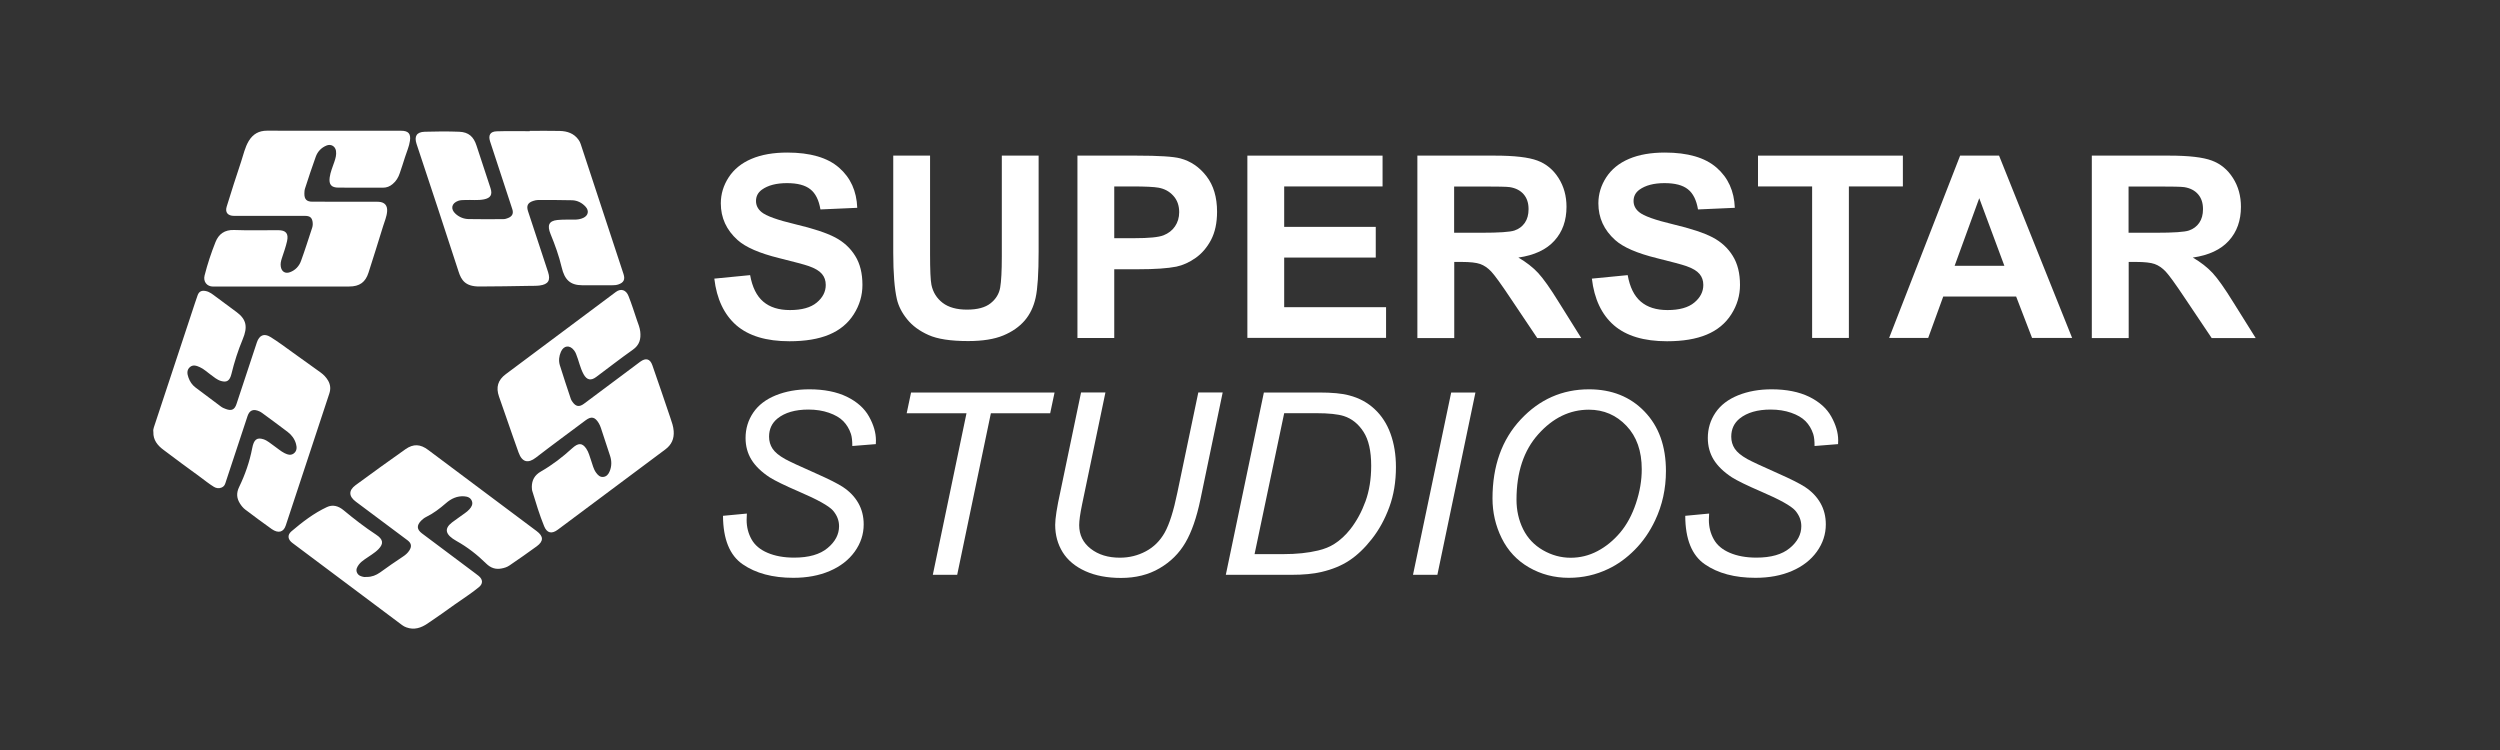 <?xml version="1.0" encoding="utf-8"?>
<!-- Generator: Adobe Illustrator 27.7.0, SVG Export Plug-In . SVG Version: 6.00 Build 0)  -->
<svg version="1.0" id="Layer_1" xmlns="http://www.w3.org/2000/svg" xmlns:xlink="http://www.w3.org/1999/xlink" x="0px" y="0px"
	 width="400px" height="120px" viewBox="0 0 400 120" enable-background="new 0 0 400 120" xml:space="preserve">
<rect x="0" y="0" width="400" height="120" fill="#333333" stroke="none"/>
<g>
	<path fill="#FFFFFF" d="M114.29,44.58l5.73-0.56c0.34,1.92,1.04,3.34,2.1,4.24c1.05,0.9,2.48,1.35,4.27,1.35
		c1.9,0,3.33-0.4,4.29-1.2c0.96-0.8,1.44-1.74,1.44-2.82c0-0.69-0.2-1.28-0.61-1.76c-0.4-0.48-1.11-0.91-2.12-1.26
		c-0.69-0.24-2.26-0.66-4.72-1.27c-3.16-0.78-5.37-1.74-6.65-2.89c-1.79-1.6-2.69-3.56-2.69-5.87c0-1.49,0.42-2.88,1.26-4.17
		c0.84-1.29,2.06-2.28,3.64-2.95c1.59-0.68,3.5-1.01,5.74-1.01c3.66,0,6.42,0.8,8.27,2.41c1.85,1.61,2.82,3.75,2.92,6.43l-5.89,0.26
		c-0.25-1.5-0.79-2.58-1.62-3.23c-0.83-0.66-2.07-0.98-3.73-0.98c-1.71,0-3.05,0.35-4.02,1.05c-0.62,0.45-0.94,1.05-0.94,1.81
		c0,0.69,0.29,1.28,0.88,1.77c0.74,0.62,2.55,1.27,5.41,1.95c2.87,0.68,4.98,1.38,6.36,2.1c1.37,0.72,2.45,1.71,3.22,2.96
		c0.78,1.25,1.16,2.8,1.16,4.65c0,1.67-0.46,3.24-1.39,4.7c-0.93,1.46-2.24,2.54-3.94,3.25c-1.7,0.71-3.81,1.06-6.35,1.06
		c-3.69,0-6.52-0.85-8.5-2.56C115.86,50.33,114.67,47.84,114.29,44.58z"/>
	<path fill="#FFFFFF" d="M142.92,24.9h5.89v15.8c0,2.51,0.07,4.13,0.22,4.88c0.25,1.19,0.85,2.15,1.8,2.88
		c0.95,0.72,2.25,1.08,3.89,1.08c1.67,0,2.93-0.34,3.78-1.02c0.85-0.68,1.36-1.52,1.53-2.52c0.17-0.99,0.26-2.65,0.26-4.95V24.9
		h5.89v15.32c0,3.5-0.16,5.98-0.48,7.42c-0.32,1.45-0.91,2.67-1.76,3.66c-0.86,0.99-2,1.79-3.43,2.38c-1.43,0.59-3.3,0.89-5.61,0.89
		c-2.79,0-4.9-0.32-6.34-0.97c-1.44-0.64-2.58-1.48-3.41-2.51c-0.84-1.03-1.39-2.11-1.65-3.23c-0.38-1.67-0.58-4.14-0.58-7.4V24.9z"
		/>
	<path fill="#FFFFFF" d="M172.39,54.07V24.9h9.45c3.58,0,5.92,0.15,7,0.44c1.67,0.44,3.07,1.39,4.2,2.86
		c1.13,1.47,1.69,3.36,1.69,5.68c0,1.79-0.33,3.3-0.97,4.52c-0.65,1.22-1.48,2.18-2.48,2.88c-1,0.7-2.02,1.16-3.05,1.38
		c-1.41,0.28-3.44,0.42-6.11,0.42h-3.84v11H172.39z M178.28,29.83v8.28h3.22c2.32,0,3.87-0.15,4.66-0.46
		c0.78-0.31,1.4-0.78,1.84-1.43c0.44-0.65,0.67-1.41,0.67-2.27c0-1.06-0.31-1.94-0.94-2.63c-0.62-0.69-1.41-1.12-2.37-1.29
		c-0.7-0.13-2.12-0.2-4.24-0.2H178.28z"/>
	<path fill="#FFFFFF" d="M199.58,54.07V24.9h21.63v4.93h-15.74v6.47h14.65v4.91h-14.65v7.94h16.3v4.91H199.58z"/>
	<path fill="#FFFFFF" d="M226.78,54.07V24.9h12.4c3.12,0,5.38,0.26,6.8,0.79c1.41,0.52,2.54,1.46,3.39,2.8
		c0.85,1.34,1.27,2.87,1.27,4.6c0,2.19-0.64,4-1.93,5.42c-1.29,1.43-3.21,2.33-5.77,2.7c1.27,0.74,2.32,1.56,3.15,2.45
		c0.83,0.89,1.95,2.47,3.35,4.74l3.56,5.69h-7.04l-4.26-6.35c-1.51-2.27-2.55-3.7-3.1-4.29c-0.56-0.59-1.15-0.99-1.77-1.21
		c-0.62-0.22-1.61-0.33-2.96-0.33h-1.19v12.18H226.78z M232.67,37.24h4.36c2.83,0,4.59-0.12,5.29-0.36c0.7-0.24,1.25-0.65,1.65-1.23
		c0.4-0.58,0.6-1.31,0.6-2.19c0-0.98-0.26-1.77-0.79-2.38c-0.52-0.6-1.26-0.99-2.22-1.14c-0.48-0.07-1.91-0.1-4.3-0.1h-4.6V37.24z"
		/>
	<path fill="#FFFFFF" d="M254.7,44.58l5.73-0.56c0.34,1.92,1.04,3.34,2.1,4.24c1.05,0.9,2.48,1.35,4.27,1.35
		c1.9,0,3.33-0.4,4.29-1.2c0.96-0.8,1.44-1.74,1.44-2.82c0-0.69-0.2-1.28-0.61-1.76c-0.4-0.48-1.11-0.91-2.12-1.26
		c-0.69-0.24-2.26-0.66-4.72-1.27c-3.16-0.78-5.37-1.74-6.65-2.89c-1.79-1.6-2.69-3.56-2.69-5.87c0-1.49,0.42-2.88,1.26-4.17
		c0.84-1.29,2.06-2.28,3.64-2.95c1.59-0.68,3.5-1.01,5.74-1.01c3.66,0,6.42,0.8,8.27,2.41c1.85,1.61,2.82,3.75,2.92,6.43l-5.89,0.26
		c-0.25-1.5-0.79-2.58-1.62-3.23c-0.83-0.66-2.07-0.98-3.73-0.98c-1.71,0-3.05,0.35-4.02,1.05c-0.62,0.45-0.94,1.05-0.94,1.81
		c0,0.69,0.29,1.28,0.88,1.77c0.74,0.62,2.55,1.27,5.41,1.95c2.87,0.68,4.98,1.38,6.36,2.1c1.37,0.72,2.45,1.71,3.22,2.96
		c0.78,1.25,1.16,2.8,1.16,4.65c0,1.67-0.46,3.24-1.39,4.7c-0.93,1.46-2.24,2.54-3.94,3.25c-1.7,0.71-3.81,1.06-6.35,1.06
		c-3.69,0-6.52-0.85-8.5-2.56C256.26,50.33,255.08,47.84,254.7,44.58z"/>
	<path fill="#FFFFFF" d="M289.94,54.07V29.83h-8.66V24.9h23.18v4.93h-8.64v24.24H289.94z"/>
	<path fill="#FFFFFF" d="M331.54,54.07h-6.41l-2.55-6.63h-11.66l-2.41,6.63h-6.25l11.36-29.17h6.23L331.54,54.07z M320.7,42.53
		l-4.02-10.82l-3.94,10.82H320.7z"/>
	<path fill="#FFFFFF" d="M334.69,54.07V24.9h12.4c3.12,0,5.38,0.26,6.8,0.79c1.41,0.52,2.54,1.46,3.39,2.8
		c0.85,1.34,1.27,2.87,1.27,4.6c0,2.19-0.64,4-1.93,5.42c-1.29,1.43-3.21,2.33-5.77,2.7c1.27,0.74,2.32,1.56,3.15,2.45
		c0.83,0.89,1.95,2.47,3.35,4.74l3.56,5.69h-7.04l-4.26-6.35c-1.51-2.27-2.55-3.7-3.1-4.29c-0.56-0.59-1.15-0.99-1.77-1.21
		c-0.62-0.22-1.61-0.33-2.96-0.33h-1.19v12.18H334.69z M340.58,37.24h4.36c2.83,0,4.59-0.12,5.29-0.36c0.7-0.24,1.25-0.65,1.65-1.23
		c0.4-0.58,0.6-1.31,0.6-2.19c0-0.98-0.26-1.77-0.79-2.38c-0.52-0.6-1.26-0.99-2.22-1.14c-0.48-0.07-1.91-0.1-4.3-0.1h-4.6V37.24z"
		/>
</g>
<g>
	<path fill="#FFFFFF" d="M45.11,45.85c-3.67,0-7.34,0-11.01,0c-1,0-1.61-0.79-1.37-1.76c0.46-1.82,1.05-3.61,1.75-5.36
		c0.51-1.28,1.45-1.98,2.97-1.93c2.35,0.09,4.7,0.02,7.05,0.03c1.24,0,1.7,0.52,1.43,1.75c-0.21,0.95-0.55,1.86-0.85,2.79
		c-0.14,0.43-0.23,0.86-0.15,1.31c0.13,0.79,0.72,1.15,1.47,0.87c0.87-0.32,1.47-0.98,1.77-1.82c0.64-1.75,1.19-3.53,1.78-5.3
		c0.11-0.33,0.11-0.68,0.05-1.02c-0.12-0.62-0.46-0.87-1.19-0.87c-2.94,0-5.88,0-8.82,0c-0.85,0-1.7,0.01-2.55,0
		c-0.99-0.01-1.46-0.55-1.17-1.48c0.73-2.4,1.51-4.79,2.3-7.17c0.38-1.13,0.61-2.31,1.24-3.35c0.67-1.09,1.6-1.63,2.91-1.63
		c7.15,0.02,14.31,0.01,21.46,0.01c1.16,0,1.58,0.47,1.41,1.62c-0.13,0.91-0.52,1.74-0.79,2.61c-0.26,0.85-0.55,1.7-0.83,2.54
		c-0.23,0.69-0.58,1.29-1.15,1.76c-0.45,0.38-0.95,0.58-1.55,0.58c-2.37-0.01-4.74-0.01-7.11-0.01c-1.14,0-1.57-0.49-1.41-1.64
		c0.12-0.87,0.47-1.67,0.75-2.5c0.19-0.56,0.35-1.12,0.26-1.74c-0.12-0.76-0.83-1.15-1.53-0.85c-0.83,0.34-1.42,0.97-1.71,1.79
		c-0.61,1.67-1.16,3.37-1.71,5.06c-0.09,0.26-0.11,0.56-0.11,0.84c-0.01,0.91,0.37,1.29,1.28,1.29c3.3,0.01,6.61,0.01,9.91,0.01
		c0.24,0,0.49-0.01,0.73,0.01c0.93,0.06,1.39,0.6,1.32,1.52c-0.06,0.84-0.41,1.61-0.65,2.4c-0.76,2.48-1.54,4.95-2.33,7.42
		c-0.49,1.54-1.45,2.21-3.08,2.21C52.29,45.84,48.7,45.85,45.11,45.85C45.11,45.85,45.11,45.85,45.11,45.85z"/>
	<path fill="#FFFFFF" d="M85.09,77.9c0.01-1.06,0.43-1.88,1.47-2.47c1.8-1.03,3.45-2.3,4.98-3.7c0.98-0.89,1.6-0.9,2.25,0.03
		c0.41,0.59,0.56,1.3,0.8,1.96c0.23,0.64,0.36,1.33,0.78,1.9c0.28,0.39,0.62,0.74,1.14,0.69c0.54-0.05,0.85-0.44,1.04-0.91
		c0.33-0.8,0.33-1.63,0.07-2.44c-0.48-1.5-0.98-3-1.48-4.5c-0.08-0.25-0.19-0.49-0.32-0.72c-0.61-1.04-1.2-1.18-2.11-0.5
		c-2.66,1.99-5.34,3.95-7.97,5.98c-1.23,0.95-2.2,0.77-2.77-0.82c-0.65-1.79-1.26-3.59-1.89-5.39c-0.41-1.18-0.83-2.37-1.24-3.56
		c-0.52-1.49-0.18-2.64,1.08-3.58c5.87-4.39,11.75-8.77,17.62-13.16c0.79-0.59,1.62-0.36,2.02,0.65c0.5,1.26,0.91,2.56,1.34,3.84
		c0.21,0.61,0.47,1.21,0.54,1.86c0.13,1.19-0.12,2.15-1.19,2.9c-1.99,1.4-3.9,2.9-5.85,4.35c-0.85,0.64-1.51,0.51-2.03-0.44
		c-0.56-1.02-0.76-2.17-1.2-3.24c-0.08-0.2-0.18-0.4-0.32-0.57c-0.69-0.91-1.65-0.8-2.1,0.22c-0.31,0.69-0.39,1.43-0.18,2.14
		c0.56,1.82,1.17,3.62,1.77,5.43c0.06,0.17,0.17,0.33,0.27,0.47c0.52,0.74,1.08,0.83,1.81,0.29c2.15-1.59,4.29-3.2,6.43-4.8
		c0.86-0.64,1.72-1.29,2.58-1.93c0.88-0.65,1.57-0.5,1.94,0.54c1,2.82,1.94,5.67,2.91,8.5c0.23,0.67,0.46,1.33,0.51,2.05
		c0.09,1.24-0.34,2.19-1.34,2.94c-5.73,4.27-11.46,8.55-17.19,12.83c-0.97,0.73-1.74,0.58-2.2-0.55c-0.74-1.82-1.31-3.7-1.88-5.58
		C85.1,78.4,85.11,78.15,85.09,77.9z"/>
	<path fill="#FFFFFF" d="M84.76,20.94c1.6,0,3.2-0.03,4.8,0.01c1.19,0.03,2.27,0.38,3.01,1.42c0.16,0.22,0.27,0.45,0.35,0.7
		c2.28,6.92,4.56,13.85,6.84,20.77c0.29,0.88,0.04,1.39-0.85,1.68c-0.31,0.1-0.64,0.12-0.96,0.12c-1.6,0-3.2,0.01-4.8,0
		c-1.89-0.01-2.81-0.85-3.28-2.86c-0.43-1.83-1.07-3.6-1.78-5.33c-0.57-1.39-0.28-2.11,1.09-2.25c0.9-0.09,1.82-0.05,2.73-0.06
		c0.49,0,0.97-0.07,1.42-0.28c0.79-0.37,0.96-1.14,0.36-1.79c-0.57-0.62-1.3-1-2.14-1.03c-1.82-0.05-3.65-0.04-5.47-0.04
		c-0.26,0-0.52,0.07-0.77,0.15c-0.86,0.28-1.11,0.76-0.83,1.63c1.07,3.25,2.14,6.5,3.21,9.75c0.43,1.31,0.04,1.97-1.34,2.15
		c-0.54,0.07-1.09,0.05-1.64,0.06c-2.67,0.04-5.35,0.1-8.02,0.1c-2.23,0-2.88-1.01-3.32-2.39c-2.2-6.82-4.47-13.62-6.72-20.42
		c-0.4-1.22,0-1.91,1.3-1.95c1.84-0.06,3.69-0.07,5.53,0c1.5,0.06,2.3,0.79,2.76,2.21c0.74,2.27,1.5,4.54,2.24,6.81
		c0.34,1.04,0.03,1.58-1.05,1.8c-0.98,0.19-1.98,0.06-2.97,0.1c-0.38,0.01-0.77,0-1.14,0.13c-1.09,0.39-1.28,1.32-0.42,2.09
		c0.58,0.52,1.29,0.81,2.05,0.83c1.86,0.04,3.73,0.02,5.59,0.01c0.26,0,0.52-0.08,0.76-0.18c0.67-0.27,0.89-0.73,0.67-1.41
		c-0.76-2.33-1.52-4.66-2.29-6.98c-0.42-1.29-0.86-2.57-1.27-3.87c-0.31-0.99,0.02-1.58,1.06-1.61c1.76-0.06,3.52-0.02,5.29-0.02
		C84.76,20.97,84.76,20.95,84.76,20.94z"/>
	<path fill="#FFFFFF" d="M58.71,92.31c0.78,0,1.46-0.27,2.09-0.71c1.22-0.87,2.43-1.74,3.68-2.55c0.4-0.26,0.75-0.57,1.01-0.97
		c0.42-0.65,0.34-1.16-0.28-1.63c-2.76-2.06-5.51-4.12-8.27-6.18c-1.15-0.85-1.2-1.8-0.04-2.65c2.64-1.94,5.3-3.86,7.98-5.75
		c1.27-0.89,2.39-0.82,3.63,0.12c5.79,4.33,11.58,8.66,17.36,12.99c1.1,0.82,1.13,1.6,0.02,2.42c-1.43,1.06-2.91,2.06-4.37,3.07
		c-0.39,0.27-0.84,0.41-1.3,0.49c-0.9,0.17-1.69-0.06-2.44-0.8c-1.42-1.4-3-2.63-4.74-3.6c-1.77-0.99-2.04-1.94-0.73-2.96
		c0.67-0.52,1.39-0.98,2.07-1.49c0.26-0.19,0.52-0.39,0.73-0.63c0.33-0.37,0.59-0.81,0.39-1.32c-0.21-0.54-0.69-0.71-1.22-0.75
		c-1.11-0.08-2.08,0.35-2.94,1.11c-0.97,0.84-2,1.63-3.15,2.19c-0.29,0.14-0.57,0.36-0.81,0.6c-0.74,0.76-0.7,1.4,0.13,2.03
		c2.85,2.14,5.7,4.27,8.56,6.41c0.18,0.13,0.36,0.27,0.53,0.41c0.67,0.56,0.7,1.23,0.03,1.78c-1.2,1-2.53,1.82-3.8,2.73
		c-1.47,1.05-2.93,2.1-4.43,3.1c-1.02,0.69-2.13,1.07-3.38,0.61c-0.25-0.09-0.48-0.21-0.69-0.37c-5.85-4.38-11.7-8.76-17.55-13.14
		c-0.71-0.53-0.86-1.25-0.16-1.85c1.75-1.49,3.59-2.91,5.69-3.89c0.93-0.44,1.84-0.18,2.67,0.51c1.67,1.39,3.38,2.71,5.19,3.9
		c1.13,0.74,1.26,1.42,0.39,2.32c-0.64,0.66-1.46,1.09-2.19,1.62c-0.35,0.25-0.69,0.5-0.95,0.85c-0.28,0.38-0.52,0.8-0.3,1.29
		c0.21,0.48,0.67,0.62,1.14,0.7C58.42,92.33,58.57,92.31,58.71,92.31z"/>
	<path fill="#FFFFFF" d="M24.54,69.13c-0.05-0.29,0-0.52,0.08-0.76c2.04-6.17,4.08-12.34,6.12-18.51c0.29-0.86,0.56-1.73,0.87-2.59
		c0.22-0.63,0.62-0.83,1.28-0.71c0.67,0.12,1.16,0.56,1.68,0.94c1.11,0.81,2.22,1.64,3.32,2.46c1.54,1.16,1.77,2.35,0.94,4.33
		c-0.75,1.79-1.34,3.65-1.8,5.54c-0.27,1.08-0.72,1.4-1.66,1.13c-0.66-0.19-1.16-0.65-1.7-1.04c-0.56-0.4-1.06-0.89-1.69-1.17
		c-0.52-0.24-1.1-0.45-1.6-0.01c-0.53,0.47-0.44,1.09-0.22,1.69c0.22,0.62,0.58,1.16,1.11,1.56c1.35,1.03,2.71,2.05,4.08,3.06
		c0.24,0.18,0.53,0.3,0.81,0.4c0.9,0.33,1.38,0.09,1.68-0.81c1.09-3.29,2.17-6.57,3.26-9.86c0.38-1.13,1.14-1.5,2.16-0.87
		c1.22,0.75,2.37,1.62,3.54,2.46c1.5,1.07,2.99,2.15,4.49,3.22c0.5,0.36,0.91,0.79,1.22,1.33c0.37,0.66,0.42,1.33,0.18,2.05
		c-2.33,7.03-4.65,14.07-6.97,21.11c-0.35,1.07-1.19,1.31-2.26,0.56c-1.43-1-2.81-2.06-4.21-3.1c-0.34-0.26-0.61-0.59-0.84-0.95
		c-0.53-0.83-0.64-1.67-0.14-2.69c0.95-1.97,1.67-4.03,2.08-6.18c0.26-1.38,0.74-1.78,1.8-1.44c0.65,0.21,1.14,0.69,1.69,1.06
		c0.57,0.39,1.08,0.86,1.7,1.17c0.49,0.24,1.02,0.4,1.49,0.02c0.48-0.39,0.49-0.94,0.33-1.51c-0.22-0.79-0.69-1.42-1.33-1.91
		c-1.36-1.03-2.73-2.04-4.1-3.04c-0.14-0.1-0.28-0.19-0.44-0.26c-0.95-0.43-1.57-0.18-1.88,0.75c-1.15,3.48-2.3,6.96-3.45,10.44
		c-0.13,0.39-0.19,0.8-0.74,1.02c-0.39,0.16-0.83,0.1-1.19-0.12c-0.8-0.49-1.53-1.09-2.28-1.64c-1.93-1.41-3.86-2.81-5.76-4.26
		C25.2,71.28,24.49,70.38,24.54,69.13z"/>
</g>
<g>
	<path fill="#FFFFFF" d="M115.68,82.53l3.82-0.36l-0.04,1.02c0,1.13,0.26,2.16,0.78,3.09c0.52,0.94,1.37,1.66,2.57,2.17
		c1.19,0.51,2.61,0.77,4.26,0.77c2.33,0,4.12-0.51,5.34-1.53c1.23-1.02,1.84-2.19,1.84-3.5c0-0.92-0.33-1.75-0.98-2.51
		c-0.66-0.74-2.47-1.75-5.43-3.02c-2.3-0.99-3.86-1.76-4.7-2.29c-1.31-0.86-2.28-1.8-2.91-2.82c-0.62-1.01-0.94-2.17-0.94-3.47
		c0-1.5,0.41-2.85,1.23-4.06c0.82-1.21,2.03-2.13,3.61-2.77c1.59-0.64,3.37-0.96,5.36-0.96c2.37,0,4.38,0.4,6.01,1.19
		c1.63,0.8,2.82,1.86,3.55,3.18c0.74,1.33,1.1,2.59,1.1,3.8c0,0.12-0.01,0.32-0.02,0.6l-3.76,0.3c0-0.82-0.07-1.47-0.22-1.93
		c-0.27-0.81-0.68-1.49-1.23-2.05s-1.32-1-2.3-1.34c-0.97-0.34-2.07-0.51-3.27-0.51c-2.12,0-3.77,0.48-4.95,1.43
		c-0.9,0.73-1.35,1.7-1.35,2.91c0,0.72,0.19,1.36,0.56,1.92c0.37,0.56,1.04,1.12,2.01,1.66c0.69,0.38,2.33,1.15,4.92,2.29
		c2.1,0.93,3.54,1.66,4.34,2.19c1.06,0.7,1.88,1.56,2.45,2.56c0.57,1,0.86,2.14,0.86,3.41c0,1.58-0.48,3.03-1.44,4.37
		c-0.96,1.33-2.29,2.36-3.99,3.09c-1.7,0.73-3.64,1.09-5.83,1.09c-3.3,0-6-0.72-8.09-2.16C116.75,88.86,115.7,86.27,115.68,82.53z"
		/>
	<path fill="#FFFFFF" d="M149.25,91.97l5.39-25.85h-9.57l0.7-3.32h22.96l-0.7,3.32h-9.49l-5.39,25.85H149.25z"/>
	<path fill="#FFFFFF" d="M172.97,62.79h3.9l-3.74,17.93c-0.31,1.49-0.46,2.59-0.46,3.3c0,1.57,0.62,2.83,1.85,3.78
		c1.23,0.96,2.79,1.43,4.66,1.43c1.49,0,2.87-0.34,4.15-1.02c1.28-0.68,2.29-1.69,3.03-3.01c0.74-1.33,1.41-3.44,2.01-6.35
		l3.36-16.06h3.9l-3.56,17.11c-0.61,2.92-1.41,5.23-2.41,6.93c-0.99,1.7-2.37,3.07-4.14,4.1c-1.76,1.03-3.81,1.54-6.15,1.54
		c-2.2,0-4.11-0.36-5.72-1.09c-1.61-0.73-2.82-1.74-3.62-3.02c-0.8-1.29-1.2-2.75-1.2-4.38c0-1.02,0.27-2.78,0.82-5.27L172.97,62.79
		z"/>
	<path fill="#FFFFFF" d="M196.13,91.97l6.09-29.17h8.8c2.11,0,3.72,0.15,4.84,0.46c1.59,0.41,2.95,1.14,4.08,2.2
		c1.13,1.05,1.98,2.37,2.55,3.95c0.57,1.58,0.86,3.35,0.86,5.31c0,2.35-0.35,4.49-1.06,6.42c-0.71,1.93-1.64,3.63-2.79,5.09
		c-1.15,1.47-2.35,2.61-3.6,3.44s-2.74,1.44-4.45,1.84c-1.3,0.31-2.9,0.46-4.8,0.46H196.13z M200.73,88.66h4.62
		c2.08,0,3.93-0.19,5.55-0.58c1.01-0.24,1.87-0.59,2.59-1.05c0.94-0.6,1.8-1.39,2.57-2.37c1.01-1.3,1.81-2.78,2.42-4.45
		c0.6-1.66,0.91-3.56,0.91-5.68c0-2.36-0.41-4.18-1.23-5.44c-0.82-1.27-1.87-2.11-3.14-2.52c-0.94-0.3-2.41-0.46-4.4-0.46h-5.15
		L200.73,88.66z"/>
	<path fill="#FFFFFF" d="M226.08,91.97l6.11-29.17h3.88l-6.09,29.17H226.08z"/>
	<path fill="#FFFFFF" d="M238.8,79.75c0-5.2,1.5-9.41,4.51-12.63c3-3.22,6.65-4.83,10.93-4.83c3.63,0,6.6,1.18,8.88,3.55
		c2.29,2.37,3.43,5.54,3.43,9.52c0,2.84-0.58,5.47-1.73,7.9c-0.86,1.82-1.95,3.39-3.26,4.71c-1.31,1.32-2.72,2.34-4.22,3.05
		c-1.99,0.96-4.1,1.43-6.33,1.43c-2.33,0-4.46-0.56-6.38-1.67s-3.37-2.67-4.36-4.67C239.29,84.13,238.8,82,238.8,79.75z
		 M242.64,79.95c0,1.71,0.35,3.28,1.06,4.72c0.71,1.43,1.77,2.55,3.17,3.36c1.41,0.81,2.89,1.21,4.44,1.21
		c1.5,0,2.93-0.35,4.28-1.06c1.35-0.71,2.56-1.7,3.63-2.96c1.07-1.27,1.91-2.83,2.53-4.68c0.62-1.85,0.93-3.67,0.93-5.46
		c0-2.91-0.81-5.22-2.44-6.94c-1.63-1.72-3.63-2.59-6.02-2.59c-3.05,0-5.74,1.3-8.08,3.91C243.8,72.06,242.64,75.56,242.64,79.95z"
		/>
	<path fill="#FFFFFF" d="M269.64,82.53l3.82-0.36l-0.04,1.02c0,1.13,0.26,2.16,0.78,3.09c0.52,0.94,1.37,1.66,2.57,2.17
		c1.19,0.51,2.61,0.77,4.26,0.77c2.33,0,4.12-0.51,5.34-1.53c1.23-1.02,1.84-2.19,1.84-3.5c0-0.92-0.33-1.75-0.98-2.51
		c-0.66-0.74-2.47-1.75-5.43-3.02c-2.3-0.99-3.86-1.76-4.7-2.29c-1.31-0.86-2.28-1.8-2.91-2.82c-0.62-1.01-0.94-2.17-0.94-3.47
		c0-1.5,0.41-2.85,1.23-4.06c0.82-1.21,2.03-2.13,3.61-2.77c1.59-0.64,3.37-0.96,5.36-0.96c2.37,0,4.38,0.4,6.01,1.19
		c1.63,0.8,2.82,1.86,3.55,3.18c0.74,1.33,1.1,2.59,1.1,3.8c0,0.12-0.01,0.32-0.02,0.6l-3.76,0.3c0-0.82-0.07-1.47-0.22-1.93
		c-0.27-0.81-0.68-1.49-1.23-2.05c-0.56-0.56-1.32-1-2.3-1.34s-2.07-0.51-3.27-0.51c-2.12,0-3.77,0.48-4.96,1.43
		c-0.9,0.73-1.35,1.7-1.35,2.91c0,0.72,0.19,1.36,0.56,1.92c0.37,0.56,1.04,1.12,2.01,1.66c0.69,0.38,2.33,1.15,4.91,2.29
		c2.1,0.93,3.54,1.66,4.34,2.19c1.06,0.7,1.88,1.56,2.45,2.56s0.86,2.14,0.86,3.41c0,1.58-0.48,3.03-1.44,4.37
		c-0.96,1.33-2.29,2.36-3.99,3.09c-1.7,0.73-3.64,1.09-5.83,1.09c-3.3,0-6-0.72-8.09-2.16C270.7,88.86,269.65,86.27,269.64,82.53z"
		/>
</g>
</svg>
